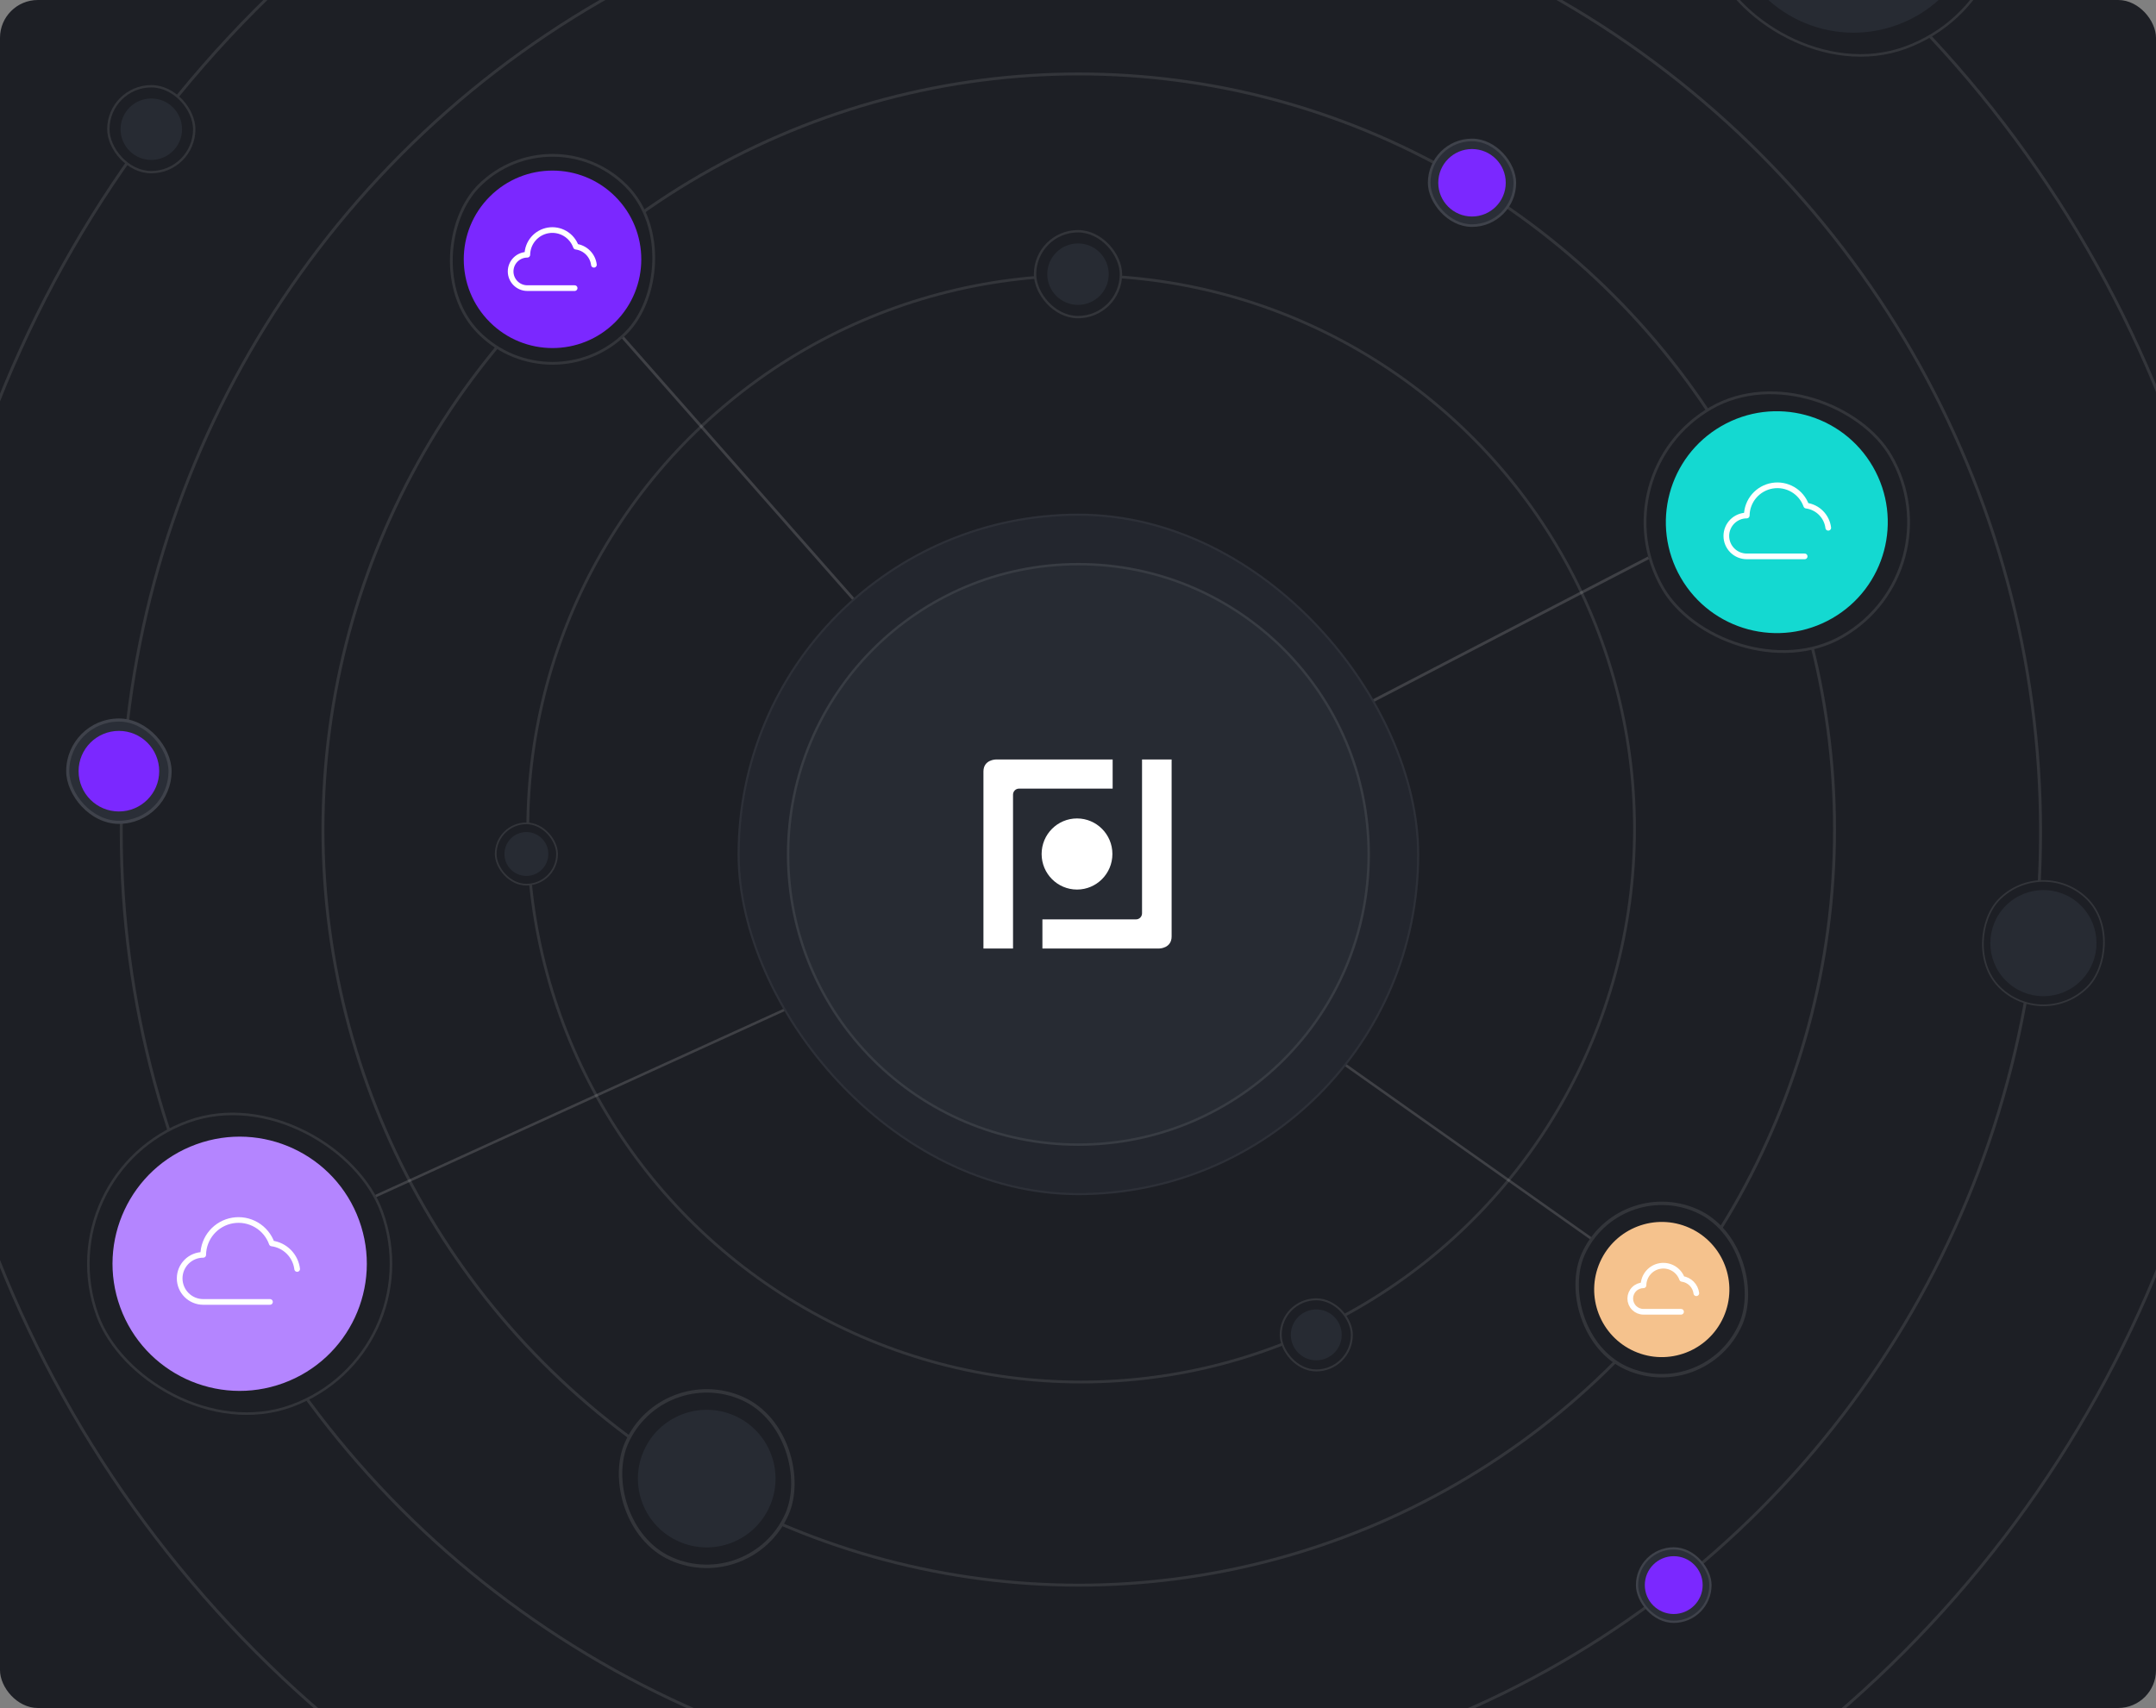 <svg width="684" height="542" viewBox="0 0 684 542" fill="none" xmlns="http://www.w3.org/2000/svg">
<rect x="0" y="0" width="684" height="542" fill="#808080" stroke="none"/>
<g clip-path="url(#clip0_1427_9800)">
<g clip-path="url(#clip1_1427_9800)">
<rect x="-270" y="-21" width="1225" height="569" rx="10.56" fill="#1D1F25"/>
<circle cx="343" cy="263" r="175.56" stroke="white" stroke-opacity="0.1" stroke-width="0.88"/>
<circle cx="342.24" cy="263.24" r="239.778" stroke="white" stroke-opacity="0.1" stroke-width="0.924"/>
<circle cx="342.92" cy="263.92" r="304.458" stroke="white" stroke-opacity="0.1" stroke-width="0.924"/>
<circle cx="342.6" cy="263.6" r="369.138" stroke="white" stroke-opacity="0.1" stroke-width="0.924"/>
<circle cx="342.48" cy="243" r="451.919" stroke="white" stroke-opacity="0.1" stroke-width="0.942"/>
<circle cx="342.481" cy="243" r="542.303" stroke="white" stroke-opacity="0.1" stroke-width="1.131"/>
<circle cx="342.48" cy="243" r="650.764" stroke="white" stroke-opacity="0.1" stroke-width="1.357"/>
<rect x="648.284" y="271" width="40" height="40" rx="20" transform="rotate(45 648.284 271)" fill="#1D1F25"/>
<rect x="648.284" y="271.372" width="39.474" height="39.474" rx="19.737" transform="rotate(45 648.284 271.372)" stroke="white" stroke-opacity="0.1" stroke-width="0.526"/>
<circle cx="648.284" cy="299.284" r="16.842" transform="rotate(45 648.284 299.284)" fill="#272B33"/>
<path d="M190.418 98.938L342 271" stroke="white" stroke-opacity="0.15" stroke-width="0.88"/>
<rect x="526" y="-58.893" width="96.8" height="96.8" rx="48.4" transform="rotate(-20 526 -58.893)" fill="#1D1F25"/>
<rect x="526.517" y="-58.651" width="95.993" height="95.993" rx="47.997" transform="rotate(-20 526.517 -58.651)" stroke="white" stroke-opacity="0.1" stroke-width="0.807"/>
<circle cx="588.035" cy="-29.965" r="40.333" transform="rotate(-20 588.035 -29.965)" fill="#272B33"/>
<path d="M116 381L342 278" stroke="white" stroke-opacity="0.15" stroke-width="0.807"/>
<rect x="14" y="372.107" width="96.8" height="96.8" rx="48.4" transform="rotate(-20 14 372.107)" fill="#1D1F25"/>
<rect x="14.517" y="372.348" width="95.993" height="95.993" rx="47.997" transform="rotate(-20 14.517 372.348)" stroke="white" stroke-opacity="0.1" stroke-width="0.807"/>
<circle cx="76.035" cy="401.035" r="40.333" transform="rotate(-20 76.035 401.035)" fill="#B485FF"/>
<path d="M94.275 402.684C94.02 400.633 93.091 398.724 91.635 397.257C90.178 395.791 88.276 394.849 86.226 394.579C85.343 392.105 83.617 390.02 81.352 388.688C79.087 387.357 76.426 386.863 73.834 387.295C71.242 387.726 68.884 389.056 67.172 391.049C65.46 393.043 64.504 395.575 64.47 398.203C62.489 398.203 60.589 398.989 59.188 400.39C57.787 401.791 57 403.691 57 405.673C57 407.654 57.787 409.554 59.188 410.954C60.589 412.355 62.489 413.143 64.47 413.143H85.647" stroke="white" stroke-width="1.8" stroke-linecap="round" stroke-linejoin="round"/>
<path d="M523 177L342 271" stroke="white" stroke-opacity="0.15" stroke-width="0.88"/>
<rect x="506" y="150.24" width="84.48" height="84.48" rx="42.24" transform="rotate(-30 506 150.24)" fill="#1D1F25"/>
<rect x="506.601" y="150.401" width="83.6" height="83.6" rx="41.8" transform="rotate(-30 506.601 150.401)" stroke="white" stroke-opacity="0.1" stroke-width="0.88"/>
<circle cx="563.701" cy="165.701" r="35.2" transform="rotate(-30 563.701 165.701)" fill="#14D9D1"/>
<path d="M580.022 167.483C579.801 165.703 578.995 164.047 577.731 162.775C576.468 161.502 574.817 160.685 573.039 160.452C572.273 158.305 570.776 156.496 568.811 155.341C566.846 154.186 564.537 153.758 562.288 154.132C560.04 154.506 557.994 155.66 556.509 157.389C555.024 159.119 554.195 161.315 554.165 163.595C552.446 163.595 550.798 164.277 549.583 165.493C548.367 166.708 547.685 168.357 547.685 170.075C547.685 171.794 548.367 173.442 549.583 174.658C550.798 175.873 552.446 176.556 554.165 176.556H572.537" stroke="white" stroke-width="1.8" stroke-linecap="round" stroke-linejoin="round"/>
<rect x="519" y="491" width="24" height="24" rx="12" fill="#2A2E37"/>
<rect x="519.353" y="491.353" width="23.294" height="23.294" rx="11.647" stroke="white" stroke-opacity="0.1" stroke-width="0.706"/>
<circle cx="531" cy="503" r="9.176" fill="#7B28FF"/>
<rect x="453" y="44" width="28" height="28" rx="14" fill="#2A2E37"/>
<rect x="453.412" y="44.412" width="27.177" height="27.177" rx="13.588" stroke="white" stroke-opacity="0.1" stroke-width="0.824"/>
<circle cx="467" cy="58" r="10.706" fill="#7B28FF"/>
<rect x="21" y="228" width="33.44" height="33.44" rx="16.72" fill="#2A2E37"/>
<rect x="21.492" y="228.492" width="32.456" height="32.456" rx="16.228" stroke="white" stroke-opacity="0.1" stroke-width="0.984"/>
<circle cx="37.721" cy="244.72" r="12.786" fill="#7B28FF"/>
<rect x="406" y="412" width="23.191" height="23.191" rx="11.595" fill="#1D1F25"/>
<rect x="406.311" y="412.311" width="22.569" height="22.569" rx="11.285" stroke="white" stroke-opacity="0.1" stroke-width="0.621"/>
<circle cx="417.595" cy="423.595" r="8.075" fill="#272B33"/>
<rect x="34" y="27" width="28" height="28" rx="14" fill="#1D1F25"/>
<rect x="34.375" y="27.375" width="27.25" height="27.25" rx="13.625" stroke="white" stroke-opacity="0.1" stroke-width="0.75"/>
<circle cx="48" cy="41" r="9.75" fill="#272B33"/>
<rect x="157" y="261" width="20" height="20" rx="10" fill="#1D1F25"/>
<rect x="157.268" y="261.268" width="19.464" height="19.464" rx="9.732" stroke="white" stroke-opacity="0.1" stroke-width="0.536"/>
<circle cx="167" cy="271" r="6.964" fill="#272B33"/>
<rect x="328" y="73" width="28" height="28" rx="14" fill="#1D1F25"/>
<rect x="328.375" y="73.375" width="27.25" height="27.25" rx="13.625" stroke="white" stroke-opacity="0.1" stroke-width="0.75"/>
<circle cx="342" cy="87" r="9.75" fill="#272B33"/>
<path d="M342 278L509 396" stroke="white" stroke-opacity="0.15" stroke-width="0.807"/>
<rect x="513.078" y="372.398" width="55.76" height="55.76" rx="27.88" transform="rotate(24 513.078 372.398)" fill="#1D1F25"/>
<rect x="513.35" y="373.106" width="54.688" height="54.688" rx="27.344" transform="rotate(24 513.35 373.106)" stroke="white" stroke-opacity="0.1" stroke-width="1.072"/>
<circle cx="527.208" cy="409.208" r="21.446" transform="rotate(24 527.208 409.208)" fill="#F5C28D"/>
<path d="M538.17 410.384C538.026 409.231 537.504 408.157 536.685 407.332C535.865 406.507 534.796 405.977 533.643 405.826C533.146 404.434 532.176 403.262 530.902 402.513C529.628 401.764 528.131 401.486 526.673 401.729C525.215 401.972 523.889 402.719 522.927 403.841C521.964 404.962 521.426 406.386 521.407 407.864C520.293 407.864 519.224 408.306 518.437 409.094C517.649 409.882 517.206 410.951 517.206 412.065C517.206 413.179 517.649 414.248 518.437 415.035C519.224 415.823 520.293 416.266 521.407 416.266L533.317 416.266" stroke="white" stroke-width="1.8" stroke-linecap="round" stroke-linejoin="round"/>
<rect x="209.825" y="431.738" width="56.76" height="56.76" rx="28.38" transform="rotate(24 209.825 431.738)" fill="#1D1F25"/>
<rect x="210.102" y="432.459" width="55.669" height="55.669" rx="27.834" transform="rotate(24 210.102 432.459)" stroke="white" stroke-opacity="0.1" stroke-width="1.092"/>
<circle cx="224.209" cy="469.208" r="21.831" transform="rotate(24 224.209 469.208)" fill="#272B33"/>
<rect x="175.291" y="35" width="66.88" height="66.88" rx="33.44" transform="rotate(45 175.291 35)" fill="#1D1F25"/>
<rect x="175.291" y="35.622" width="66" height="66" rx="33" transform="rotate(45 175.291 35.622)" stroke="white" stroke-opacity="0.1" stroke-width="0.88"/>
<circle cx="175.291" cy="82.291" r="28.16" transform="rotate(45 175.291 82.291)" fill="#7B28FF"/>
<path d="M188.422 84.017C188.241 82.562 187.583 81.209 186.55 80.17C185.518 79.13 184.169 78.462 182.717 78.271C182.09 76.517 180.867 75.039 179.262 74.096C177.656 73.152 175.77 72.802 173.932 73.108C172.095 73.414 170.424 74.356 169.21 75.769C167.997 77.183 167.319 78.977 167.295 80.84C165.891 80.84 164.544 81.397 163.551 82.39C162.558 83.383 162 84.73 162 86.135C162 87.539 162.558 88.886 163.551 89.879C164.544 90.872 165.891 91.43 167.295 91.43L182.306 91.43" stroke="white" stroke-width="1.8" stroke-linecap="round" stroke-linejoin="round"/>
</g>
<rect x="234" y="163" width="216.252" height="216.252" rx="108.126" fill="#23262E"/>
<rect x="234.33" y="163.33" width="215.592" height="215.592" rx="107.796" stroke="white" stroke-opacity="0.05" stroke-width="0.661"/>
<circle cx="342.126" cy="271.126" r="92.483" fill="#272B33"/>
<circle cx="342.126" cy="271.126" r="92.098" stroke="white" stroke-opacity="0.08" stroke-width="0.771"/>
<path d="M341.686 282.282C347.886 282.282 352.913 277.23 352.913 270.999C352.913 264.768 347.886 259.716 341.686 259.716C335.485 259.716 330.459 264.768 330.459 270.999C330.459 277.23 335.485 282.282 341.686 282.282Z" fill="white"/>
<path d="M330.709 291.745H360.425C361.469 291.745 362.316 290.884 362.316 289.824V241H371.703V297.172C371.703 301 367.689 301 367.689 301H330.709V291.745Z" fill="white"/>
<path d="M352.992 241V250.253H323.278C322.235 250.253 321.387 251.114 321.387 252.174V300.998H312V244.827C312 241 316.014 241 316.014 241H352.992Z" fill="white"/>
</g>
<defs>
<clipPath id="clip0_1427_9800">
<rect width="684" height="542" rx="12" fill="white"/>
</clipPath>
<clipPath id="clip1_1427_9800">
<rect x="-270" y="-21" width="1225" height="569" rx="10.56" fill="white"/>
</clipPath>
</defs>
</svg>
